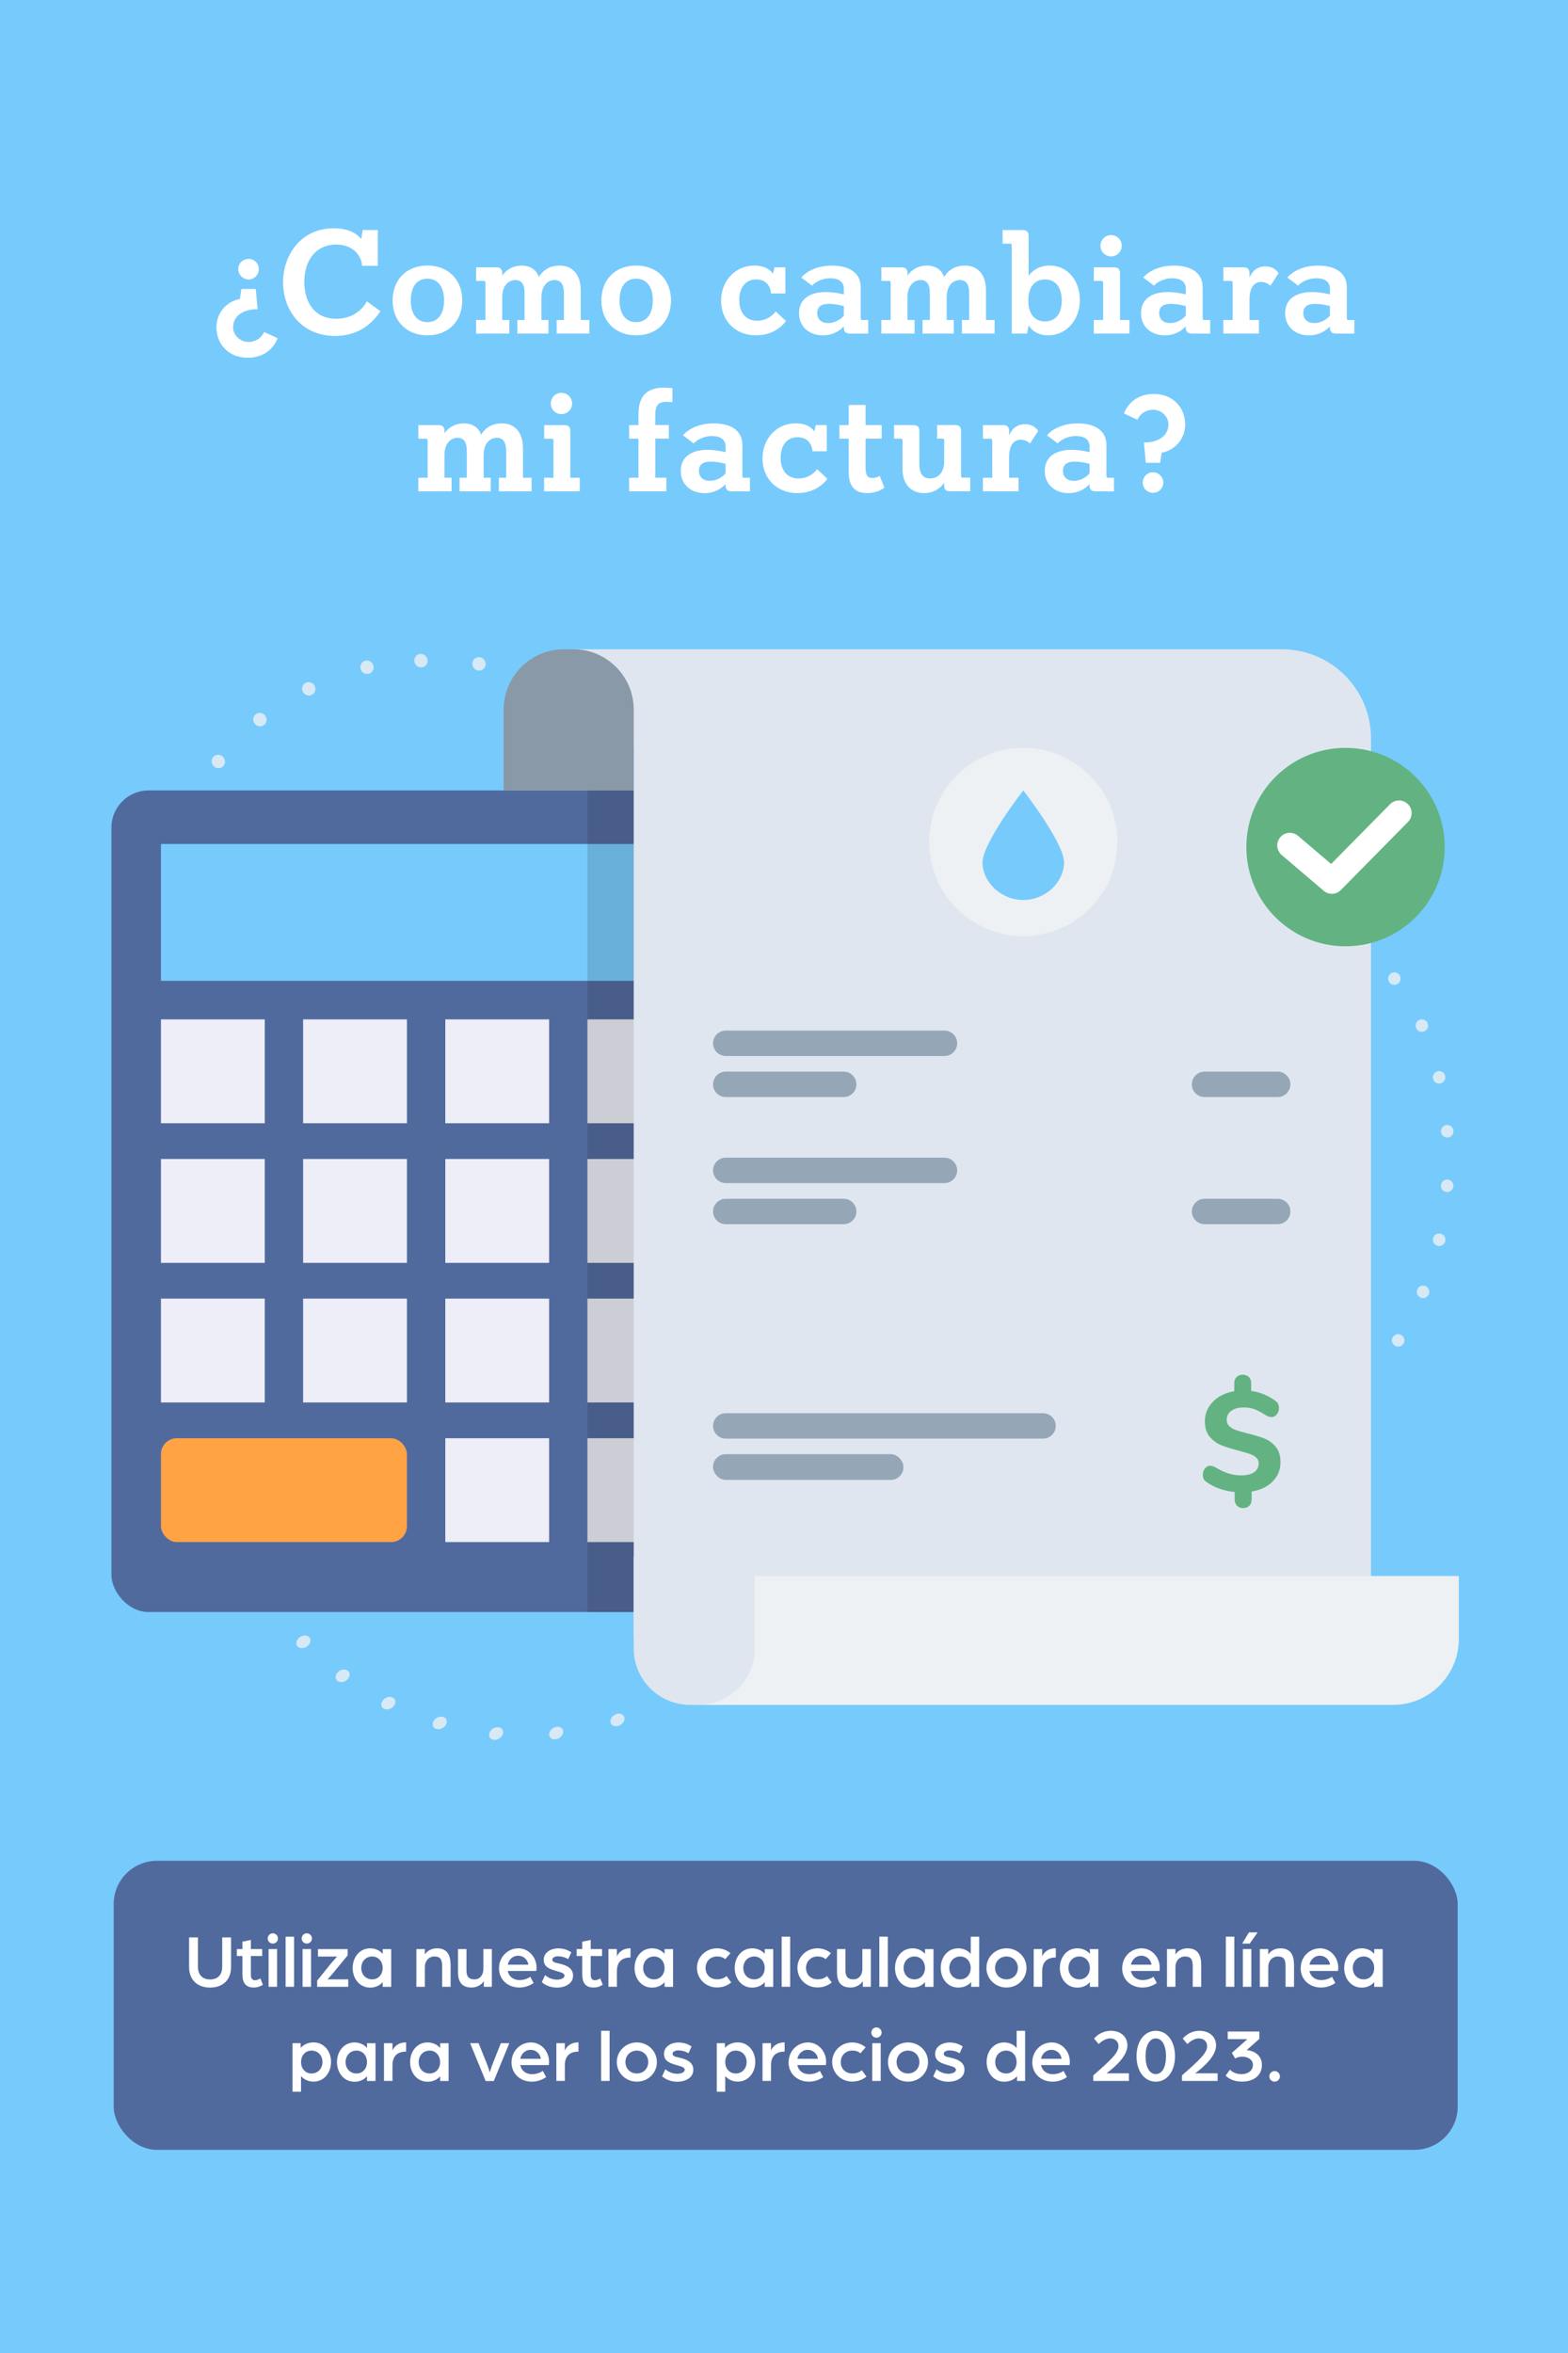 <?xml version="1.0" encoding="UTF-8"?> <svg xmlns="http://www.w3.org/2000/svg" id="Layer_2" width="400" height="600" viewBox="0 0 400 600"><defs><style>.cls-1{fill:#fff;}.cls-2{fill:#edf1f4;}.cls-3{fill:#1a1a1a;opacity:.15;}.cls-4{opacity:.8;}.cls-5{fill:#8a99a8;}.cls-6{fill:#edeef7;}.cls-7{fill:#95a6b7;}.cls-8{fill:#ffa345;}.cls-9{fill:#dfe6ef;}.cls-10{fill:#62b381;}.cls-11{fill:#77cafc;}.cls-12{fill:#516a9e;}</style></defs><g id="Layer_1-2"><g><rect class="cls-11" width="400" height="600"></rect><g><path class="cls-1" d="M55.2,83.44c0-3.62,2.53-6.56,6-7.2l.38-2.56h3.66l.49,5.17c-4.15,0-6.26,2-6.26,4.64,0,1.92,1.73,3.7,3.92,3.7,1.81,0,3.24-.94,4-2.53l3.43,1.58c-1.21,3.13-4,4.98-7.62,4.98-4.94,0-7.99-3.51-7.99-7.77Zm5.58-14.82c0-1.47,1.17-2.6,2.64-2.6s2.6,1.13,2.6,2.6-1.17,2.64-2.6,2.64-2.64-1.21-2.64-2.64Z"></path><path class="cls-1" d="M97.06,79.36c-1.43,2.07-4.68,6.3-11.58,6.3-8.75,0-13.27-6.75-13.27-13.69s4.56-13.76,12.93-13.76c3.36,0,5.77,1.09,7.01,2.79l.38-2.34h3.85v9.13h-4c-.23-2.9-2.56-5.43-6.64-5.43-5.05,0-8.11,3.92-8.11,9.5s2.9,9.43,8.15,9.43,7.43-3.7,7.81-4.45l3.47,2.53Z"></path><path class="cls-1" d="M109.02,85.51c-5.28,0-8.86-3.58-8.86-8.9s3.58-8.9,8.86-8.9,8.9,3.58,8.9,8.9-3.58,8.9-8.9,8.9Zm4.26-8.9c0-3.51-1.58-5.54-4.26-5.54s-4.22,2.04-4.22,5.54,1.58,5.54,4.22,5.54,4.26-2.04,4.26-5.54Z"></path><path class="cls-1" d="M142.01,85.06v-3.47h1.85v-6.86c0-2.19-.79-3.32-2.38-3.32s-3.36,1.24-3.36,4.41v5.77h1.81v3.47h-7.96v-3.47h1.85v-6.86c0-2.19-.75-3.32-2.34-3.32s-3.36,1.24-3.36,4.41v5.77h1.81v3.47h-8.48v-3.47h2.38v-9.31c0-.49-.04-.64-.45-.64h-1.92v-3.47h5.05c1.21,0,1.62,.49,1.62,1.58v.53c1.17-1.73,3.02-2.56,4.94-2.56,2.49,0,4,1.43,4.37,2.94,1.28-2.15,3.32-2.94,5.28-2.94,3.36,0,5.43,2.3,5.43,6.37v7.5h2.19v3.47h-8.33Z"></path><path class="cls-1" d="M162.27,85.51c-5.28,0-8.86-3.58-8.86-8.9s3.58-8.9,8.86-8.9,8.9,3.58,8.9,8.9-3.58,8.9-8.9,8.9Zm4.26-8.9c0-3.51-1.58-5.54-4.26-5.54s-4.22,2.04-4.22,5.54,1.58,5.54,4.22,5.54,4.26-2.04,4.26-5.54Z"></path><path class="cls-1" d="M200.51,81.85c-.08,.11-2.38,3.66-7.66,3.66s-8.9-3.77-8.9-8.82,3.58-8.97,8.48-8.97c3.13,0,4.45,1.55,4.75,2.11l.38-1.66h2.79v6.67h-3.66c-.11-1.73-1.17-3.58-3.77-3.58-2.94,0-4.34,2.34-4.34,5.28s1.47,5.24,4.6,5.24,4.71-2.38,4.71-2.38l2.6,2.45Z"></path><path class="cls-1" d="M216.88,85.06c-1.13,0-1.62-.42-1.62-1.58v-.26s-1.85,2.3-5.35,2.3c-3.28,0-6.07-2.04-6.07-5.66,0-3.81,3.05-5.39,6.83-5.39,2.34,0,4.6,.6,4.6,.6v-1.47c0-1.77-1.36-2.64-3.43-2.64-2.68,0-4.34,1.43-4.68,1.89l-2.75-2.07c.57-.75,3.02-3.05,7.84-3.05,3.81,0,7.32,1.43,7.32,5.54v7.69c0,.53,.08,.64,.45,.64h1.47v3.47h-4.6Zm-1.62-7.01s-1.96-.57-3.73-.57-3.05,.57-3.05,2.34c0,1.62,1.06,2.56,2.79,2.56s3.28-.98,4-1.92v-2.41Z"></path><path class="cls-1" d="M245.39,85.06v-3.47h1.85v-6.86c0-2.19-.79-3.32-2.38-3.32s-3.36,1.24-3.36,4.41v5.77h1.81v3.47h-7.96v-3.47h1.85v-6.86c0-2.19-.75-3.32-2.34-3.32s-3.36,1.24-3.36,4.41v5.77h1.81v3.47h-8.48v-3.47h2.38v-9.31c0-.49-.04-.64-.45-.64h-1.92v-3.47h5.05c1.21,0,1.62,.49,1.62,1.58v.53c1.17-1.73,3.02-2.56,4.94-2.56,2.49,0,4,1.43,4.37,2.94,1.28-2.15,3.32-2.94,5.28-2.94,3.36,0,5.43,2.3,5.43,6.37v7.5h2.19v3.47h-8.33Z"></path><path class="cls-1" d="M258.1,85.06v-22.29c0-.49-.04-.64-.45-.64h-1.89v-3.47h5.02c1.21,0,1.62,.49,1.62,1.58v10.11c.6-.94,2.34-2.64,5.39-2.64,4.6,0,7.69,3.88,7.69,8.82s-3.39,8.98-8.03,8.98c-2.64,0-4.26-1.21-5.05-2.56l-.38,2.11h-3.92Zm12.75-8.45c0-3.39-1.62-5.35-4.22-5.35s-4.3,1.81-4.3,5.35,1.66,5.35,4.26,5.35,4.26-1.81,4.26-5.35Z"></path><path class="cls-1" d="M279.03,85.06v-3.47h2.38v-9.31c0-.49-.04-.64-.45-.64h-1.92v-3.47h5.05c1.21,0,1.62,.49,1.62,1.58v11.84h2.41v3.47h-9.09Zm1.7-22.4c0-1.55,1.24-2.71,2.71-2.71s2.72,1.17,2.72,2.71-1.24,2.72-2.72,2.72-2.71-1.17-2.71-2.72Z"></path><path class="cls-1" d="M304.11,85.06c-1.13,0-1.62-.42-1.62-1.58v-.26s-1.85,2.3-5.35,2.3c-3.28,0-6.07-2.04-6.07-5.66,0-3.81,3.05-5.39,6.83-5.39,2.34,0,4.6,.6,4.6,.6v-1.47c0-1.77-1.36-2.64-3.43-2.64-2.68,0-4.34,1.43-4.68,1.89l-2.75-2.07c.57-.75,3.02-3.05,7.84-3.05,3.81,0,7.32,1.43,7.32,5.54v7.69c0,.53,.08,.64,.45,.64h1.47v3.47h-4.6Zm-1.62-7.01s-1.96-.57-3.73-.57-3.05,.57-3.05,2.34c0,1.62,1.06,2.56,2.79,2.56s3.28-.98,4-1.92v-2.41Z"></path><path class="cls-1" d="M312.07,85.06v-3.47h2.38v-9.31c0-.49-.04-.64-.45-.64h-1.92v-3.47h5.05c.94,0,1.62,.23,1.62,1.58v1.02c.75-1.77,2.11-2.83,4.07-2.83,1.58,0,2.64,.68,3.36,1.73l-2.11,3.21s-.83-.98-2.34-.98c-1.66,0-2.98,1.21-2.98,4.56v5.13h2.41v3.47h-9.09Z"></path><path class="cls-1" d="M340.88,85.06c-1.13,0-1.62-.42-1.62-1.58v-.26s-1.85,2.3-5.35,2.3c-3.28,0-6.07-2.04-6.07-5.66,0-3.81,3.05-5.39,6.83-5.39,2.34,0,4.6,.6,4.6,.6v-1.47c0-1.77-1.36-2.64-3.43-2.64-2.68,0-4.34,1.43-4.68,1.89l-2.75-2.07c.57-.75,3.02-3.05,7.84-3.05,3.81,0,7.32,1.43,7.32,5.54v7.69c0,.53,.08,.64,.45,.64h1.47v3.47h-4.6Zm-1.62-7.01s-1.96-.57-3.73-.57-3.05,.57-3.05,2.34c0,1.62,1.06,2.56,2.79,2.56s3.28-.98,4-1.92v-2.41Z"></path><path class="cls-1" d="M127.27,125.29v-3.47h1.85v-6.86c0-2.19-.79-3.32-2.38-3.32s-3.36,1.24-3.36,4.41v5.77h1.81v3.47h-7.96v-3.47h1.85v-6.86c0-2.19-.75-3.32-2.34-3.32s-3.36,1.24-3.36,4.41v5.77h1.81v3.47h-8.48v-3.47h2.38v-9.31c0-.49-.04-.64-.45-.64h-1.92v-3.47h5.05c1.21,0,1.62,.49,1.62,1.58v.53c1.17-1.73,3.02-2.56,4.94-2.56,2.49,0,4,1.43,4.37,2.94,1.28-2.15,3.32-2.94,5.28-2.94,3.36,0,5.43,2.3,5.43,6.37v7.5h2.19v3.47h-8.33Z"></path><path class="cls-1" d="M138.81,125.29v-3.47h2.38v-9.31c0-.49-.04-.64-.45-.64h-1.92v-3.47h5.05c1.21,0,1.62,.49,1.62,1.58v11.84h2.41v3.47h-9.09Zm1.7-22.4c0-1.55,1.24-2.72,2.71-2.72s2.72,1.17,2.72,2.72-1.24,2.71-2.72,2.71-2.71-1.17-2.71-2.71Z"></path><path class="cls-1" d="M160.49,125.29v-3.47h2.38v-9.96h-2.38v-3.47h2.38v-2.68c0-4.68,2.07-6.86,6.56-6.86,1.02,0,1.81,.11,2.11,.11v3.58c-.23,0-.87-.08-1.51-.08-1.73,0-2.87,.53-2.87,3.24v2.68h3.47v3.47h-3.47v9.96h2.83v3.47h-9.5Z"></path><path class="cls-1" d="M186.7,125.29c-1.13,0-1.62-.41-1.62-1.58v-.26s-1.85,2.3-5.35,2.3c-3.28,0-6.07-2.04-6.07-5.66,0-3.81,3.05-5.39,6.83-5.39,2.34,0,4.6,.6,4.6,.6v-1.47c0-1.77-1.36-2.64-3.43-2.64-2.68,0-4.34,1.43-4.68,1.89l-2.75-2.07c.57-.75,3.02-3.05,7.84-3.05,3.81,0,7.32,1.43,7.32,5.54v7.69c0,.53,.08,.64,.45,.64h1.47v3.47h-4.6Zm-1.62-7.01s-1.96-.57-3.73-.57-3.05,.57-3.05,2.34c0,1.62,1.06,2.56,2.79,2.56s3.28-.98,4-1.92v-2.41Z"></path><path class="cls-1" d="M211.07,122.08c-.08,.11-2.38,3.66-7.66,3.66s-8.9-3.77-8.9-8.82,3.58-8.98,8.48-8.98c3.13,0,4.45,1.55,4.75,2.11l.38-1.66h2.79v6.68h-3.66c-.11-1.73-1.17-3.58-3.77-3.58-2.94,0-4.34,2.34-4.34,5.28s1.47,5.24,4.6,5.24,4.71-2.38,4.71-2.38l2.6,2.45Z"></path><path class="cls-1" d="M225.59,124.34c-.34,.3-1.85,1.4-4.37,1.4-3.24,0-4.71-1.85-4.71-5.28v-8.6h-2.38v-3.47h2.38v-5.13h4.3v5.13h4.11v3.47h-4.11v7.39c0,2.11,.64,2.64,1.66,2.64,.87,0,1.66-.34,1.96-.53l1.17,2.98Z"></path><path class="cls-1" d="M242.48,125.29c-1.02,0-1.62-.3-1.62-1.58v-.57c-.79,1.09-2.38,2.6-5.09,2.6-3.24,0-5.54-2.15-5.54-6.11v-7.13c0-.49-.04-.64-.45-.64h-1.7v-3.47h4.83c1.21,0,1.62,.49,1.62,1.58v8.3c0,2.56,.91,3.73,2.72,3.73,2,0,3.62-1.4,3.62-4.53v-4.98c0-.49-.04-.64-.45-.64h-1.36v-3.47h4.49c1.21,0,1.62,.49,1.62,1.58v11.2c0,.49,.04,.64,.45,.64h1.89v3.47h-5.02Z"></path><path class="cls-1" d="M250.74,125.29v-3.47h2.38v-9.31c0-.49-.04-.64-.45-.64h-1.92v-3.47h5.05c.94,0,1.62,.23,1.62,1.58v1.02c.75-1.77,2.11-2.83,4.07-2.83,1.58,0,2.64,.68,3.36,1.73l-2.11,3.21s-.83-.98-2.34-.98c-1.66,0-2.98,1.21-2.98,4.56v5.13h2.41v3.47h-9.09Z"></path><path class="cls-1" d="M279.56,125.29c-1.13,0-1.62-.41-1.62-1.58v-.26s-1.85,2.3-5.35,2.3c-3.28,0-6.07-2.04-6.07-5.66,0-3.81,3.05-5.39,6.83-5.39,2.34,0,4.6,.6,4.6,.6v-1.47c0-1.77-1.36-2.64-3.43-2.64-2.68,0-4.34,1.43-4.68,1.89l-2.75-2.07c.57-.75,3.02-3.05,7.84-3.05,3.81,0,7.32,1.43,7.32,5.54v7.69c0,.53,.08,.64,.45,.64h1.47v3.47h-4.6Zm-1.62-7.01s-1.96-.57-3.73-.57-3.05,.57-3.05,2.34c0,1.62,1.06,2.56,2.79,2.56s3.28-.98,4-1.92v-2.41Z"></path><path class="cls-1" d="M302.34,108.24c0,3.62-2.53,6.56-6,7.2l-.38,2.56h-3.66l-.49-5.17c4.15,0,6.26-2,6.26-4.64,0-1.92-1.73-3.7-3.92-3.7-1.81,0-3.24,.94-4,2.53l-3.43-1.58c1.21-3.13,4-4.98,7.62-4.98,4.94,0,7.99,3.51,7.99,7.77Zm-5.58,14.82c0,1.47-1.17,2.6-2.64,2.6s-2.6-1.13-2.6-2.6,1.17-2.64,2.6-2.64,2.64,1.21,2.64,2.64Z"></path></g><rect class="cls-12" x="29" y="474.49" width="342.86" height="73.71" rx="11.04" ry="11.04"></rect><g><path class="cls-1" d="M48.24,501.61v-7.58h2.25v7.46c0,2.08,1.17,3.26,3.11,3.26s3.09-1.18,3.09-3.26v-7.46h2.25v7.58c0,3.24-2.1,5.21-5.34,5.21s-5.36-1.96-5.36-5.21Z"></path><path class="cls-1" d="M61.84,503.53v-4.76h-1.42v-1.77h1.42v-1.88l2.16-.45v2.33h2.89v1.77h-2.89v4.82c0,1.03,.49,1.36,1.03,1.36,.76,0,1.4-.47,1.4-.47l.64,1.61c-.45,.29-1.22,.72-2.31,.72-1.96,0-2.91-1.07-2.91-3.28Z"></path><path class="cls-1" d="M68.29,494.3c0-.72,.58-1.32,1.3-1.32s1.32,.6,1.32,1.32-.6,1.3-1.32,1.3-1.3-.58-1.3-1.3Zm.23,2.7h2.16v9.62h-2.16v-9.62Z"></path><path class="cls-1" d="M72.86,493.84h2.16v12.78h-2.16v-12.78Z"></path><path class="cls-1" d="M76.96,494.3c0-.72,.58-1.32,1.3-1.32s1.32,.6,1.32,1.32-.6,1.3-1.32,1.3-1.3-.58-1.3-1.3Zm.23,2.7h2.16v9.62h-2.16v-9.62Z"></path><path class="cls-1" d="M80.92,505.03l3.71-4.6c.49-.58,1.38-1.52,1.38-1.52h-4.9v-1.9h7.58v1.59l-3.69,4.49c-.54,.68-1.46,1.63-1.46,1.63h5.3v1.9h-7.93v-1.59Z"></path><path class="cls-1" d="M89.97,501.82c0-2.78,1.81-5.01,4.45-5.01,1.3,0,2.45,.52,3.21,1.42v-1.22h2.16v9.62h-2.16v-1.2c-.76,.89-1.9,1.4-3.21,1.4-2.64,0-4.45-2.23-4.45-4.99Zm7.65,0c0-1.69-1.13-2.93-2.66-2.93-1.63,0-2.8,1.24-2.8,2.93s1.17,2.91,2.8,2.91c1.52,0,2.66-1.2,2.66-2.91Z"></path><path class="cls-1" d="M106.22,497h2.16v1.38c.72-1.07,1.83-1.57,3.11-1.57,2.6,0,3.46,1.73,3.46,4.29v5.52h-2.16v-5.24c0-1.57-.35-2.49-1.96-2.49-1.42,0-2.45,1.11-2.45,2.7v5.03h-2.16v-9.62Z"></path><path class="cls-1" d="M116.84,502.85v-5.85h2.16v5.54c0,1.53,.68,2.19,2.02,2.19,1.5,0,2.29-1.24,2.29-2.62v-5.11h2.16v9.62h-2.04v-1.48c-.58,1.05-1.92,1.67-3.09,1.67-2.54,0-3.5-1.44-3.5-3.96Z"></path><path class="cls-1" d="M127.31,501.82c0-2.76,2.16-5.01,4.95-5.01,2.56,0,4.62,2.23,4.62,4.93,0,.41-.06,.84-.06,.84h-7.29c.31,1.53,1.55,2.33,2.99,2.33,.97,0,1.98-.29,2.76-.84l.85,1.59c-1.09,.74-2.37,1.15-3.65,1.15-2.74,0-5.19-1.83-5.19-4.99Zm7.48-.84c-.21-1.38-1.32-2.29-2.64-2.29-1.24,0-2.33,.91-2.62,2.29h5.26Z"></path><path class="cls-1" d="M138.23,505.42l.82-1.77c.62,.51,1.61,1.15,3.05,1.15,.87,0,1.9-.33,1.9-1.01s-.97-.87-1.92-1.15c-1.83-.51-3.38-1.05-3.38-2.93s1.92-2.89,3.61-2.89c1.44,0,2.39,.37,3.44,.99l-.8,1.75c-.85-.49-1.67-.72-2.62-.72-.72,0-1.44,.33-1.44,.84,0,.66,.8,.82,1.65,.99,1.79,.39,3.65,1.11,3.65,3.09,0,2.25-2.31,3.07-4.1,3.07-1.98,0-3.34-.89-3.87-1.4Z"></path><path class="cls-1" d="M148.53,503.53v-4.76h-1.42v-1.77h1.42v-1.88l2.16-.45v2.33h2.89v1.77h-2.89v4.82c0,1.03,.49,1.36,1.03,1.36,.76,0,1.4-.47,1.4-.47l.64,1.61c-.45,.29-1.22,.72-2.31,.72-1.96,0-2.91-1.07-2.91-3.28Z"></path><path class="cls-1" d="M155.21,497h2.16v1.9c.37-.97,1.42-2.1,3.48-2.1v2.35c-2.12,0-3.48,1.01-3.48,3.54v3.92h-2.16v-9.62Z"></path><path class="cls-1" d="M161.88,501.82c0-2.78,1.81-5.01,4.45-5.01,1.3,0,2.45,.52,3.21,1.42v-1.22h2.16v9.62h-2.16v-1.2c-.76,.89-1.9,1.4-3.21,1.4-2.64,0-4.45-2.23-4.45-4.99Zm7.65,0c0-1.69-1.13-2.93-2.66-2.93-1.63,0-2.8,1.24-2.8,2.93s1.17,2.91,2.8,2.91c1.52,0,2.66-1.2,2.66-2.91Z"></path><path class="cls-1" d="M177.79,501.82c0-2.8,2.27-5.01,5.11-5.01,1.32,0,2.53,.47,3.44,1.24l-1.34,1.53c-.49-.45-1.2-.7-2.06-.7-1.69,0-2.95,1.22-2.95,2.93s1.17,2.91,3.01,2.91c.89,0,1.79-.31,2.35-.84l1.19,1.63c-.93,.8-2.23,1.28-3.63,1.28-2.84,0-5.11-2.19-5.11-4.99Z"></path><path class="cls-1" d="M187.43,501.82c0-2.78,1.81-5.01,4.45-5.01,1.3,0,2.45,.52,3.21,1.42v-1.22h2.16v9.62h-2.16v-1.2c-.76,.89-1.9,1.4-3.21,1.4-2.64,0-4.45-2.23-4.45-4.99Zm7.65,0c0-1.69-1.13-2.93-2.66-2.93-1.63,0-2.8,1.24-2.8,2.93s1.17,2.91,2.8,2.91c1.52,0,2.66-1.2,2.66-2.91Z"></path><path class="cls-1" d="M199.41,493.84h2.16v12.78h-2.16v-12.78Z"></path><path class="cls-1" d="M203.42,501.82c0-2.8,2.27-5.01,5.11-5.01,1.32,0,2.53,.47,3.44,1.24l-1.34,1.53c-.49-.45-1.2-.7-2.06-.7-1.69,0-2.95,1.22-2.95,2.93s1.17,2.91,3.01,2.91c.89,0,1.79-.31,2.35-.84l1.19,1.63c-.93,.8-2.23,1.28-3.63,1.28-2.84,0-5.11-2.19-5.11-4.99Z"></path><path class="cls-1" d="M213.52,502.85v-5.85h2.16v5.54c0,1.53,.68,2.19,2.02,2.19,1.5,0,2.29-1.24,2.29-2.62v-5.11h2.16v9.62h-2.04v-1.48c-.58,1.05-1.92,1.67-3.09,1.67-2.54,0-3.5-1.44-3.5-3.96Z"></path><path class="cls-1" d="M224.32,493.84h2.16v12.78h-2.16v-12.78Z"></path><path class="cls-1" d="M228.32,501.82c0-2.78,1.81-5.01,4.45-5.01,1.3,0,2.45,.52,3.21,1.42v-1.22h2.16v9.62h-2.16v-1.2c-.76,.89-1.9,1.4-3.21,1.4-2.64,0-4.45-2.23-4.45-4.99Zm7.65,0c0-1.69-1.13-2.93-2.66-2.93-1.63,0-2.8,1.24-2.8,2.93s1.17,2.91,2.8,2.91c1.52,0,2.66-1.2,2.66-2.91Z"></path><path class="cls-1" d="M239.98,501.82c0-2.78,1.81-5.01,4.45-5.01,1.3,0,2.45,.52,3.21,1.42v-4.39h2.16v12.78h-2.06v-1.2c-.78,.89-1.96,1.4-3.3,1.4-2.64,0-4.45-2.23-4.45-4.99Zm7.65,0c0-1.69-1.13-2.93-2.66-2.93-1.63,0-2.8,1.24-2.8,2.93s1.17,2.91,2.8,2.91c1.52,0,2.66-1.2,2.66-2.91Z"></path><path class="cls-1" d="M251.64,501.82c0-2.8,2.27-5.01,5.11-5.01s5.11,2.21,5.11,5.01-2.27,4.99-5.11,4.99-5.11-2.21-5.11-4.99Zm8.02,0c0-1.69-1.26-2.93-2.91-2.93s-2.91,1.24-2.91,2.93,1.26,2.91,2.91,2.91,2.91-1.24,2.91-2.91Z"></path><path class="cls-1" d="M263.7,497h2.16v1.9c.37-.97,1.42-2.1,3.48-2.1v2.35c-2.12,0-3.48,1.01-3.48,3.54v3.92h-2.16v-9.62Z"></path><path class="cls-1" d="M270.37,501.82c0-2.78,1.81-5.01,4.45-5.01,1.3,0,2.45,.52,3.21,1.42v-1.22h2.16v9.62h-2.16v-1.2c-.76,.89-1.9,1.4-3.21,1.4-2.64,0-4.45-2.23-4.45-4.99Zm7.65,0c0-1.69-1.13-2.93-2.66-2.93-1.63,0-2.8,1.24-2.8,2.93s1.17,2.91,2.8,2.91c1.52,0,2.66-1.2,2.66-2.91Z"></path><path class="cls-1" d="M286.28,501.82c0-2.76,2.16-5.01,4.95-5.01,2.56,0,4.62,2.23,4.62,4.93,0,.41-.06,.84-.06,.84h-7.29c.31,1.53,1.55,2.33,2.99,2.33,.97,0,1.98-.29,2.76-.84l.85,1.59c-1.09,.74-2.37,1.15-3.65,1.15-2.74,0-5.19-1.83-5.19-4.99Zm7.48-.84c-.21-1.38-1.32-2.29-2.64-2.29-1.24,0-2.33,.91-2.62,2.29h5.26Z"></path><path class="cls-1" d="M297.7,497h2.16v1.38c.72-1.07,1.83-1.57,3.11-1.57,2.6,0,3.46,1.73,3.46,4.29v5.52h-2.16v-5.24c0-1.57-.35-2.49-1.96-2.49-1.42,0-2.45,1.11-2.45,2.7v5.03h-2.16v-9.62Z"></path><path class="cls-1" d="M312.72,493.84h2.16v12.78h-2.16v-12.78Z"></path><path class="cls-1" d="M318.61,492.75h2.21l-2.02,2.86h-1.92l1.73-2.86Zm-1.55,4.25h2.16v9.62h-2.16v-9.62Z"></path><path class="cls-1" d="M321.38,497h2.16v1.38c.72-1.07,1.83-1.57,3.11-1.57,2.6,0,3.46,1.73,3.46,4.29v5.52h-2.16v-5.24c0-1.57-.35-2.49-1.96-2.49-1.42,0-2.45,1.11-2.45,2.7v5.03h-2.16v-9.62Z"></path><path class="cls-1" d="M331.82,501.82c0-2.76,2.16-5.01,4.95-5.01,2.56,0,4.62,2.23,4.62,4.93,0,.41-.06,.84-.06,.84h-7.29c.31,1.53,1.55,2.33,2.99,2.33,.97,0,1.98-.29,2.76-.84l.85,1.59c-1.09,.74-2.37,1.15-3.65,1.15-2.74,0-5.19-1.83-5.19-4.99Zm7.48-.84c-.21-1.38-1.32-2.29-2.64-2.29-1.24,0-2.33,.91-2.62,2.29h5.26Z"></path><path class="cls-1" d="M342.91,501.82c0-2.78,1.81-5.01,4.45-5.01,1.3,0,2.45,.52,3.21,1.42v-1.22h2.16v9.62h-2.16v-1.2c-.76,.89-1.9,1.4-3.21,1.4-2.64,0-4.45-2.23-4.45-4.99Zm7.65,0c0-1.69-1.13-2.93-2.66-2.93-1.63,0-2.8,1.24-2.8,2.93s1.17,2.91,2.8,2.91c1.52,0,2.66-1.2,2.66-2.91Z"></path><path class="cls-1" d="M74.64,521h2.06v1.2c.78-.89,1.96-1.4,3.3-1.4,2.64,0,4.45,2.23,4.45,4.99s-1.81,5.01-4.45,5.01c-1.3,0-2.45-.52-3.21-1.42v4h-2.16v-12.39Zm7.62,4.8c0-1.69-1.17-2.91-2.8-2.91-1.52,0-2.66,1.2-2.66,2.91s1.13,2.93,2.66,2.93c1.63,0,2.8-1.24,2.8-2.93Z"></path><path class="cls-1" d="M85.97,525.82c0-2.78,1.81-5.01,4.45-5.01,1.3,0,2.45,.52,3.21,1.42v-1.22h2.16v9.62h-2.16v-1.2c-.76,.89-1.9,1.4-3.21,1.4-2.64,0-4.45-2.23-4.45-4.99Zm7.65,0c0-1.69-1.13-2.93-2.66-2.93-1.63,0-2.8,1.24-2.8,2.93s1.17,2.91,2.8,2.91c1.52,0,2.66-1.2,2.66-2.91Z"></path><path class="cls-1" d="M97.96,521h2.16v1.9c.37-.97,1.42-2.1,3.48-2.1v2.35c-2.12,0-3.48,1.01-3.48,3.54v3.92h-2.16v-9.62Z"></path><path class="cls-1" d="M104.62,525.82c0-2.78,1.81-5.01,4.45-5.01,1.3,0,2.45,.52,3.21,1.42v-1.22h2.16v9.62h-2.16v-1.2c-.76,.89-1.9,1.4-3.21,1.4-2.64,0-4.45-2.23-4.45-4.99Zm7.65,0c0-1.69-1.13-2.93-2.66-2.93-1.63,0-2.8,1.24-2.8,2.93s1.17,2.91,2.8,2.91c1.52,0,2.66-1.2,2.66-2.91Z"></path><path class="cls-1" d="M119.93,521h2.16l1.96,4.86c.51,1.24,.89,2.58,.89,2.58,0,0,.41-1.36,.89-2.56l1.94-4.88h2.16l-3.96,9.64h-2.08l-3.96-9.64Z"></path><path class="cls-1" d="M130.5,525.82c0-2.76,2.16-5.01,4.95-5.01,2.56,0,4.62,2.23,4.62,4.93,0,.41-.06,.84-.06,.84h-7.29c.31,1.53,1.55,2.33,2.99,2.33,.97,0,1.98-.29,2.76-.84l.85,1.59c-1.09,.74-2.37,1.15-3.65,1.15-2.74,0-5.19-1.83-5.19-4.99Zm7.48-.84c-.21-1.38-1.32-2.29-2.64-2.29-1.24,0-2.33,.91-2.62,2.29h5.26Z"></path><path class="cls-1" d="M141.93,521h2.16v1.9c.37-.97,1.42-2.1,3.48-2.1v2.35c-2.12,0-3.48,1.01-3.48,3.54v3.92h-2.16v-9.62Z"></path><path class="cls-1" d="M153.35,517.84h2.16v12.78h-2.16v-12.78Z"></path><path class="cls-1" d="M157.35,525.82c0-2.8,2.27-5.01,5.11-5.01s5.11,2.21,5.11,5.01-2.27,4.99-5.11,4.99-5.11-2.21-5.11-4.99Zm8.02,0c0-1.69-1.26-2.93-2.91-2.93s-2.91,1.24-2.91,2.93,1.26,2.91,2.91,2.91,2.91-1.24,2.91-2.91Z"></path><path class="cls-1" d="M168.91,529.42l.82-1.77c.62,.51,1.61,1.15,3.05,1.15,.87,0,1.9-.33,1.9-1.01s-.97-.87-1.92-1.15c-1.83-.51-3.38-1.05-3.38-2.93s1.92-2.89,3.61-2.89c1.44,0,2.39,.37,3.44,.99l-.8,1.75c-.85-.49-1.67-.72-2.62-.72-.72,0-1.44,.33-1.44,.84,0,.66,.8,.82,1.65,.99,1.79,.39,3.65,1.11,3.65,3.09,0,2.25-2.31,3.07-4.1,3.07-1.98,0-3.34-.89-3.87-1.4Z"></path><path class="cls-1" d="M182.86,521h2.06v1.2c.78-.89,1.96-1.4,3.3-1.4,2.64,0,4.45,2.23,4.45,4.99s-1.81,5.01-4.45,5.01c-1.3,0-2.45-.52-3.21-1.42v4h-2.16v-12.39Zm7.61,4.8c0-1.69-1.17-2.91-2.8-2.91-1.52,0-2.66,1.2-2.66,2.91s1.13,2.93,2.66,2.93c1.63,0,2.8-1.24,2.8-2.93Z"></path><path class="cls-1" d="M194.52,521h2.16v1.9c.37-.97,1.42-2.1,3.48-2.1v2.35c-2.12,0-3.48,1.01-3.48,3.54v3.92h-2.16v-9.62Z"></path><path class="cls-1" d="M201.18,525.82c0-2.76,2.16-5.01,4.95-5.01,2.56,0,4.62,2.23,4.62,4.93,0,.41-.06,.84-.06,.84h-7.29c.31,1.53,1.55,2.33,2.99,2.33,.97,0,1.98-.29,2.76-.84l.85,1.59c-1.09,.74-2.37,1.15-3.65,1.15-2.74,0-5.19-1.83-5.19-4.99Zm7.48-.84c-.21-1.38-1.32-2.29-2.64-2.29-1.24,0-2.33,.91-2.62,2.29h5.26Z"></path><path class="cls-1" d="M212.28,525.82c0-2.8,2.27-5.01,5.11-5.01,1.32,0,2.53,.47,3.44,1.24l-1.34,1.53c-.49-.45-1.2-.7-2.06-.7-1.69,0-2.95,1.22-2.95,2.93s1.17,2.91,3.01,2.91c.89,0,1.79-.31,2.35-.84l1.19,1.63c-.93,.8-2.23,1.28-3.63,1.28-2.84,0-5.11-2.19-5.11-4.99Z"></path><path class="cls-1" d="M222.28,518.3c0-.72,.58-1.32,1.3-1.32s1.32,.6,1.32,1.32-.6,1.3-1.32,1.3-1.3-.58-1.3-1.3Zm.23,2.7h2.16v9.62h-2.16v-9.62Z"></path><path class="cls-1" d="M226.52,525.82c0-2.8,2.27-5.01,5.11-5.01s5.11,2.21,5.11,5.01-2.27,4.99-5.11,4.99-5.11-2.21-5.11-4.99Zm8.02,0c0-1.69-1.26-2.93-2.91-2.93s-2.91,1.24-2.91,2.93,1.26,2.91,2.91,2.91,2.91-1.24,2.91-2.91Z"></path><path class="cls-1" d="M238.08,529.42l.82-1.77c.62,.51,1.61,1.15,3.05,1.15,.87,0,1.9-.33,1.9-1.01s-.97-.87-1.92-1.15c-1.83-.51-3.38-1.05-3.38-2.93s1.92-2.89,3.61-2.89c1.44,0,2.39,.37,3.44,.99l-.8,1.75c-.85-.49-1.67-.72-2.62-.72-.72,0-1.44,.33-1.44,.84,0,.66,.8,.82,1.65,.99,1.79,.39,3.65,1.11,3.65,3.09,0,2.25-2.31,3.07-4.1,3.07-1.98,0-3.34-.89-3.87-1.4Z"></path><path class="cls-1" d="M251.69,525.82c0-2.78,1.81-5.01,4.45-5.01,1.3,0,2.45,.52,3.21,1.42v-4.39h2.16v12.78h-2.06v-1.2c-.78,.89-1.96,1.4-3.3,1.4-2.64,0-4.45-2.23-4.45-4.99Zm7.65,0c0-1.69-1.13-2.93-2.66-2.93-1.63,0-2.8,1.24-2.8,2.93s1.17,2.91,2.8,2.91c1.52,0,2.66-1.2,2.66-2.91Z"></path><path class="cls-1" d="M263.35,525.82c0-2.76,2.16-5.01,4.95-5.01,2.56,0,4.62,2.23,4.62,4.93,0,.41-.06,.84-.06,.84h-7.29c.31,1.53,1.55,2.33,2.99,2.33,.97,0,1.98-.29,2.76-.84l.85,1.59c-1.09,.74-2.37,1.15-3.65,1.15-2.74,0-5.19-1.83-5.19-4.99Zm7.48-.84c-.21-1.38-1.32-2.29-2.64-2.29-1.24,0-2.33,.91-2.62,2.29h5.26Z"></path><path class="cls-1" d="M278.91,529.2c4.66-4.06,6.41-5.77,6.41-7.44,0-1.11-.76-1.98-2.14-1.98-.72,0-1.73,.33-2.91,1.44l-1.17-1.4c1.52-1.71,3.28-1.98,4.25-1.98,2.49,0,4.25,1.44,4.25,3.75,0,2.58-2.93,5.32-5.34,7.09h5.73v1.94h-9.09v-1.42Z"></path><path class="cls-1" d="M289.93,524.33c0-3.81,2.02-6.49,4.92-6.49s4.9,2.68,4.9,6.49-2.02,6.49-4.9,6.49-4.92-2.68-4.92-6.49Zm7.52,0c0-2.66-.95-4.55-2.6-4.55s-2.62,1.88-2.62,4.55,.95,4.55,2.62,4.55,2.6-1.88,2.6-4.55Z"></path><path class="cls-1" d="M301.53,529.2c4.66-4.06,6.41-5.77,6.41-7.44,0-1.11-.76-1.98-2.14-1.98-.72,0-1.73,.33-2.91,1.44l-1.17-1.4c1.52-1.71,3.28-1.98,4.25-1.98,2.49,0,4.25,1.44,4.25,3.75,0,2.58-2.93,5.32-5.34,7.09h5.73v1.94h-9.09v-1.42Z"></path><path class="cls-1" d="M312.66,529.28l1.09-1.52c.85,.84,1.94,1.13,2.93,1.13,1.83,0,2.95-1.01,2.95-2.37,0-1.15-1.05-2.08-2.72-2.08-.7,0-1.28,.16-1.81,.47l-.85-1.44,3.96-3.5h-5.01v-1.94h8.06v1.88l-3.24,2.86c.35,.02,.68,.08,1.01,.17,1.67,.45,2.89,1.73,2.89,3.59,0,2.78-2.21,4.27-5.07,4.27-1.88,0-3.26-.6-4.2-1.53Z"></path><path class="cls-1" d="M323.81,529.47c0-.76,.6-1.36,1.34-1.36s1.36,.6,1.36,1.36-.62,1.34-1.36,1.34-1.34-.6-1.34-1.34Z"></path></g><g><g class="cls-4"><path class="cls-2" d="M367.48,276.26c-.86,.2-1.72-.33-1.92-1.18h0c-.2-.86,.33-1.72,1.19-1.92h0c.86-.2,1.72,.33,1.92,1.18h0v.02h0c.19,.85-.34,1.7-1.19,1.9Zm3.31,12.08c.06,.88-.6,1.64-1.48,1.71h0c-.88,.06-1.64-.6-1.71-1.48h0c-.06-.88,.6-1.64,1.48-1.71h0c.8-.06,1.5,.48,1.67,1.24h0c.02,.08,.03,.15,.03,.24Zm-7.42-25.36c-.81,.36-1.75,0-2.11-.81h0c-.36-.81,0-1.75,.81-2.1h0c.81-.36,1.75,0,2.11,.81h0c.04,.1,.07,.2,.1,.3h0c.16,.72-.2,1.49-.91,1.8Zm7.4,39.51c-.07,.88-.83,1.54-1.71,1.47h0c-.88-.07-1.54-.83-1.47-1.71h0c.06-.88,.83-1.54,1.71-1.47h0c.72,.05,1.29,.57,1.44,1.24h0c.03,.15,.05,.31,.04,.47Zm-14.1-51.68c-.71,.53-1.71,.39-2.24-.31h0c-.53-.7-.39-1.7,.31-2.24h0c.71-.53,1.71-.39,2.24,.31h0c.14,.19,.23,.4,.28,.61h0c.13,.59-.08,1.23-.59,1.62Zm12.02,65.67h0c-.19,.86-1.05,1.4-1.91,1.21h0c-.86-.19-1.4-1.05-1.21-1.91h0c.19-.86,1.05-1.4,1.91-1.21h0c.62,.14,1.08,.63,1.21,1.21h0c.05,.22,.05,.46,0,.7Zm-4.19,13.53h0c-.33,.82-1.26,1.21-2.08,.88h0c-.82-.33-1.21-1.26-.88-2.08h0c.33-.82,1.26-1.21,2.08-.88h0c.51,.2,.85,.64,.96,1.13h0c.07,.3,.05,.63-.08,.94Zm-6.48,12.63h0c-.48,.75-1.46,.96-2.21,.49h0c-.74-.48-.96-1.46-.48-2.2h0c.47-.74,1.46-.96,2.2-.48h0c.37,.23,.61,.6,.7,.99h0c.09,.4,.03,.84-.21,1.21Zm-8.91,11.12c-.62,.62-1.63,.62-2.26,0h0c-.62-.62-.62-1.64,0-2.26h0c.63-.62,1.64-.62,2.26,0h0c.22,.22,.36,.49,.43,.78h0c.12,.52-.03,1.08-.43,1.48Z"></path></g><g class="cls-4"><path class="cls-2" d="M67.72,409.43h0c-.44-.71-.08-1.72,.81-2.28h0c.89-.56,1.97-.44,2.41,.26h0c.44,.7,.08,1.71-.81,2.26-.88,.55-1.95,.44-2.4-.24Zm8.07,10.24h0c-.4-.61-.17-1.5,.56-2.1h0c.81-.66,1.93-.7,2.51-.11h0c.58,.6,.39,1.62-.42,2.28h0c-.81,.66-1.93,.7-2.51,.11-.05-.06-.1-.11-.14-.18Zm-13.73-21.96h0c-.05-.08-.1-.17-.13-.27h0c-.27-.79,.29-1.76,1.25-2.18h0c.96-.42,1.95-.12,2.21,.67h0c.27,.79-.29,1.76-1.25,2.18-.84,.36-1.7,.18-2.08-.41Zm23.75,30.63h0c-.35-.54-.23-1.31,.35-1.92h0c.72-.74,1.85-.93,2.54-.44h0c.69,.5,.66,1.5-.05,2.24h0c-.71,.74-1.85,.93-2.54,.44-.13-.09-.23-.2-.3-.32Zm-26.28-43.69h0c-.11-.17-.18-.38-.2-.61h0c-.04-.86,.73-1.74,1.72-1.97h0c.99-.22,1.83,.29,1.88,1.15h0c.04,.86-.73,1.74-1.72,1.97-.72,.16-1.37-.07-1.68-.54Zm37.94,50.67h0c-.31-.47-.26-1.13,.18-1.72h0c.6-.8,1.73-1.14,2.52-.76h0c.79,.38,.93,1.34,.32,2.15h0c-.61,.8-1.73,1.14-2.52,.76h0c-.22-.11-.39-.26-.5-.43Zm13.11,5.03h0c-.26-.4-.27-.94,.02-1.47h0c.48-.86,1.56-1.34,2.44-1.1h0c.87,.25,1.2,1.14,.72,2h0c-.47,.85-1.56,1.34-2.44,1.1h0c-.33-.09-.59-.28-.74-.53Zm14.38,2.7h0c-.21-.32-.26-.73-.11-1.17h0c.3-.89,1.31-1.53,2.26-1.44h0c.95,.09,1.47,.87,1.16,1.76h0c-.3,.88-1.31,1.53-2.26,1.45h0c-.47-.05-.84-.27-1.05-.59Zm15.32-.12h0c-.15-.23-.22-.51-.19-.82h0c.09-.88,.97-1.69,1.96-1.79h0c.99-.11,1.71,.52,1.62,1.41h0c-.09,.88-.97,1.69-1.95,1.79-.64,.07-1.17-.17-1.44-.58Zm15.63-3.34h0c-.08-.13-.14-.28-.18-.44h0c-.15-.83,.53-1.76,1.51-2.08h0c.98-.32,1.9,.1,2.05,.93h0c.15,.83-.52,1.76-1.51,2.08-.78,.25-1.53,.03-1.87-.49Zm15.07-6.54h0s-.04-.07-.06-.1h0c-.38-.73,.06-1.74,.97-2.24h0c.92-.51,1.97-.32,2.35,.41h0c.38,.73-.06,1.73-.98,2.24h0c-.87,.48-1.86,.34-2.28-.31Zm13.66-9.27h0c-.39-.6-.18-1.5,.55-2.09h0c.8-.66,1.93-.72,2.51-.12h0c.58,.59,.4,1.61-.4,2.28h0c-.8,.66-1.93,.72-2.51,.12-.06-.06-.11-.12-.15-.18Zm11.47-11.49h0c-.32-.49-.25-1.18,.23-1.77h0c.64-.79,1.77-1.09,2.53-.67h0c.76,.42,.86,1.39,.22,2.18h0c-.64,.79-1.77,1.09-2.53,.67-.19-.1-.34-.24-.45-.4Zm-31.55-57.26h0c-.35-.53-.23-1.3,.34-1.9h0c.71-.74,1.85-.95,2.54-.46h0c.7,.49,.69,1.49-.02,2.23h0c-.71,.74-1.85,.95-2.54,.46-.13-.09-.24-.2-.32-.33Zm-54.6-88.07h0c-.1-.16-.17-.34-.19-.55h0c-.08-.85,.66-1.75,1.64-2.01h0c.99-.26,1.86,.22,1.94,1.07h0c.08,.85-.65,1.75-1.64,2.01h0c-.75,.2-1.43-.03-1.75-.52Zm52.97,75.9h0c-.31-.48-.26-1.15,.2-1.74h0c.62-.79,1.76-1.12,2.53-.72h0c.77,.4,.89,1.37,.27,2.16h0c-.62,.79-1.75,1.11-2.53,.72-.2-.11-.36-.25-.47-.42Zm41.68,56.32h0c-.25-.38-.27-.89-.02-1.4h0c.44-.87,1.51-1.39,2.4-1.18h0c.89,.21,1.26,1.08,.83,1.95h0c-.43,.86-1.51,1.39-2.4,1.18-.37-.08-.65-.28-.82-.55Zm-25.46-44.72h0s-.06-.1-.08-.15h0c-.35-.75,.12-1.74,1.05-2.23h0c.93-.48,1.97-.26,2.32,.48h0c.35,.75-.12,1.75-1.05,2.23h0c-.86,.45-1.82,.29-2.23-.34Zm-53.54-90.18h0c-.16-.24-.23-.54-.18-.87h0c.12-.88,1.02-1.67,2-1.75h0c.99-.08,1.68,.57,1.56,1.46h0c-.12,.88-1.02,1.67-2,1.75h0c-.62,.05-1.12-.18-1.38-.59Zm51.74,72.21h0c-.16-.25-.23-.57-.18-.92h0c.15-.89,1.07-1.65,2.05-1.71h0c.98-.06,1.66,.62,1.51,1.51h0c-.15,.89-1.07,1.65-2.05,1.71h0c-.6,.03-1.08-.2-1.33-.59Zm32.37,48.75h0c-.18-.28-.25-.63-.15-1.02h0c.21-.89,1.17-1.61,2.14-1.61h0c.97,0,1.58,.73,1.37,1.62h0c-.21,.89-1.17,1.61-2.14,1.6-.55,0-.98-.23-1.22-.6Zm-19.33-42.04h0c-.26-.39-.27-.93,.01-1.45h0c.47-.86,1.55-1.36,2.43-1.12h0c.88,.24,1.21,1.13,.75,1.99h0c-.46,.86-1.55,1.35-2.43,1.12-.34-.09-.6-.28-.76-.53Zm-49.51-78.82h0c-.21-.32-.26-.74-.11-1.19h0c.31-.89,1.33-1.53,2.27-1.43h0c.94,.09,1.46,.88,1.15,1.77h0c-.31,.89-1.32,1.53-2.27,1.44-.47-.04-.83-.26-1.04-.58Zm70.36,106.93h0c-.12-.18-.19-.4-.2-.64h0c-.02-.86,.77-1.73,1.76-1.94h0c.99-.21,1.82,.32,1.84,1.19h0c.02,.86-.77,1.73-1.76,1.94-.71,.15-1.34-.09-1.64-.55Zm-19.59-32.22h0c-.3-.45-.27-1.09,.14-1.67h0c.58-.81,1.71-1.18,2.51-.82h0c.81,.36,.99,1.31,.4,2.12h0c-.58,.81-1.71,1.18-2.51,.82-.24-.11-.42-.26-.54-.45Zm17.25,19.12h0c-.05-.07-.09-.16-.12-.25h0c-.28-.78,.26-1.76,1.21-2.19h0c.95-.43,1.95-.14,2.23,.64h0c.28,.78-.26,1.76-1.21,2.19-.84,.38-1.73,.19-2.11-.4Zm-6.56-11.19h0c-.41-.63-.16-1.55,.61-2.14h0c.83-.64,1.94-.65,2.49-.02h0c.55,.62,.32,1.64-.51,2.28h0c-.83,.64-1.94,.65-2.49,.02-.04-.04-.07-.09-.1-.14Zm-7.63-17.77h0c-.16-.25-.23-.55-.18-.89h0c.13-.89,1.04-1.66,2.02-1.73h0c.98-.07,1.67,.59,1.54,1.48h0c-.13,.89-1.04,1.66-2.02,1.73-.61,.04-1.1-.19-1.36-.59Zm-39.49-62.07h0c-.26-.4-.27-.96,.03-1.49h0c.49-.85,1.58-1.33,2.45-1.07h0c.87,.26,1.18,1.16,.69,2.01h0c-.48,.85-1.58,1.33-2.45,1.07-.32-.1-.57-.28-.72-.52Zm39.98,48.26h0c-.11-.16-.17-.36-.19-.57h0c-.07-.85,.68-1.75,1.67-1.99h0c.99-.25,1.85,.24,1.92,1.1h0c.07,.85-.68,1.75-1.67,1.99-.74,.18-1.41-.04-1.73-.53Zm-27.13-42.86h0c-.32-.49-.25-1.19,.23-1.78h0c.65-.78,1.78-1.07,2.53-.65h0c.75,.42,.84,1.4,.2,2.18h0c-.65,.78-1.78,1.08-2.54,.65-.18-.1-.33-.24-.43-.4Zm24.54,29.82h0c-.05-.08-.1-.18-.13-.28h0c-.26-.79,.31-1.76,1.27-2.17h0c.96-.41,1.94-.1,2.2,.69h0c.26,.79-.31,1.76-1.27,2.17-.83,.35-1.69,.16-2.07-.41Zm-13.76-21.91h0c-.39-.59-.19-1.46,.51-2.06h0c.79-.68,1.91-.76,2.52-.19h0c.61,.58,.46,1.59-.33,2.27h0c-.79,.68-1.92,.76-2.52,.19h0c-.07-.07-.13-.14-.18-.21Zm8.25,10.1h0v-.02h-.01c-.44-.7-.07-1.71,.82-2.26h0c.89-.55,1.97-.43,2.41,.27h0c.44,.7,.07,1.71-.82,2.26-.88,.55-1.95,.43-2.39-.25Z"></path></g><g class="cls-4"><path class="cls-2" d="M107.54,170.18c.93-.06,1.63-.88,1.54-1.83-.08-.95-.91-1.66-1.84-1.6-.61,.04-1.1,.39-1.36,.9-.14,.27-.21,.59-.18,.93,.08,.95,.91,1.66,1.84,1.6Z"></path><path class="cls-2" d="M79.57,177.18c.83-.43,1.14-1.46,.7-2.31-.44-.84-1.48-1.18-2.3-.76-.32,.16-.56,.41-.71,.71-.25,.48-.26,1.07,.01,1.6,.45,.85,1.48,1.18,2.3,.76Z"></path><path class="cls-2" d="M123.87,169.59c.15-.93-.49-1.82-1.42-1.99-.74-.13-1.45,.24-1.78,.87-.08,.16-.14,.33-.17,.52-.14,.93,.49,1.82,1.42,1.99,.93,.17,1.8-.45,1.95-1.39Z"></path><path class="cls-2" d="M138,174.4c.36-.87-.05-1.88-.91-2.26-.82-.37-1.76-.03-2.17,.74-.02,.04-.04,.08-.06,.12-.36,.87,.04,1.88,.91,2.27,.87,.39,1.86,0,2.23-.87Z"></path><path class="cls-2" d="M94.13,171.8c.9-.26,1.39-1.22,1.11-2.13-.28-.91-1.24-1.43-2.13-1.17h0c-.45,.13-.8,.44-1,.83-.2,.38-.25,.85-.11,1.3,.28,.91,1.24,1.43,2.13,1.17Z"></path><path class="cls-2" d="M47.54,206.46c.55-.76,.38-1.83-.39-2.4-.76-.57-1.83-.42-2.37,.34-.05,.07-.09,.14-.13,.22-.38,.73-.17,1.67,.52,2.19,.76,.57,1.83,.42,2.37-.34Z"></path><path class="cls-2" d="M67.35,184.88c.75-.56,.89-1.63,.31-2.4-.57-.76-1.64-.93-2.39-.37-.21,.15-.37,.35-.48,.56-.29,.56-.25,1.28,.16,1.84,.57,.77,1.64,.93,2.38,.37Z"></path><path class="cls-2" d="M56.92,195.4c.65-.66,.64-1.75-.04-2.43-.67-.67-1.75-.68-2.41-.02-.12,.12-.21,.26-.29,.4-.33,.65-.22,1.47,.33,2.02,.68,.68,1.75,.68,2.41,.02Z"></path></g><rect class="cls-12" x="28.42" y="201.56" width="160.61" height="209.5" rx="9.48" ry="9.48"></rect><rect class="cls-12" x="31.09" y="204.67" width="155.21" height="203.27"></rect><rect class="cls-11" x="41.06" y="215.22" width="135.28" height="34.89"></rect><rect class="cls-6" x="41.06" y="259.94" width="26.48" height="26.48"></rect><rect class="cls-6" x="77.33" y="259.94" width="26.48" height="26.48"></rect><rect class="cls-6" x="113.6" y="259.94" width="26.48" height="26.48"></rect><rect class="cls-6" x="149.86" y="259.94" width="26.48" height="26.48"></rect><rect class="cls-6" x="41.06" y="295.54" width="26.48" height="26.48"></rect><rect class="cls-6" x="77.33" y="295.54" width="26.48" height="26.48"></rect><rect class="cls-6" x="113.6" y="295.54" width="26.48" height="26.48"></rect><rect class="cls-6" x="149.86" y="295.54" width="26.48" height="26.48"></rect><rect class="cls-6" x="41.06" y="331.14" width="26.48" height="26.48"></rect><rect class="cls-6" x="77.33" y="331.14" width="26.48" height="26.48"></rect><rect class="cls-6" x="113.6" y="331.14" width="26.48" height="26.48"></rect><rect class="cls-6" x="149.86" y="331.14" width="26.48" height="26.48"></rect><rect class="cls-8" x="41.06" y="366.74" width="62.74" height="26.48" rx="4.04" ry="4.04"></rect><rect class="cls-6" x="113.6" y="366.74" width="26.48" height="26.48"></rect><rect class="cls-6" x="149.86" y="366.74" width="26.48" height="26.48"></rect><g><path class="cls-9" d="M161.66,417.28l188.09,3.05V188.3c0-12.56-10.18-22.74-22.74-22.74H144.6s17.06,25.2,17.06,25.2v226.53Z"></path><path class="cls-5" d="M128.47,165.55h33.19v20.58c0,8.52-6.91,15.43-15.43,15.43h-2.34c-8.52,0-15.43-6.91-15.43-15.43v-20.58h0Z" transform="translate(290.13 367.11) rotate(180)"></path><rect class="cls-3" x="149.86" y="201.56" width="11.8" height="209.5"></rect><path class="cls-2" d="M176.76,434.74h178.56c9.29,0,16.83-7.53,16.83-16.83v-16.04s-179.6,0-179.6,0l-6.86,25.55-8.93,7.32Z"></path><path class="cls-9" d="M176.02,396.94h2.17c7.92,0,14.36,6.43,14.36,14.36v23.45h-30.89v-23.45c0-7.92,6.43-14.36,14.36-14.36Z" transform="translate(354.21 831.67) rotate(-180)"></path></g><path class="cls-7" d="M240.94,269.27h-55.8c-1.78,0-3.24-1.46-3.24-3.24h0c0-1.78,1.46-3.24,3.24-3.24h55.8c1.78,0,3.24,1.46,3.24,3.24h0c0,1.78-1.46,3.24-3.24,3.24Z"></path><path class="cls-7" d="M215.23,279.74h-30.09c-1.78,0-3.24-1.46-3.24-3.24h0c0-1.78,1.46-3.24,3.24-3.24h30.09c1.78,0,3.24,1.46,3.24,3.24h0c0,1.78-1.46,3.24-3.24,3.24Z"></path><path class="cls-7" d="M325.94,279.74h-18.66c-1.78,0-3.24-1.46-3.24-3.24h0c0-1.78,1.46-3.24,3.24-3.24h18.66c1.78,0,3.24,1.46,3.24,3.24h0c0,1.78-1.46,3.24-3.24,3.24Z"></path><path class="cls-7" d="M240.94,301.68h-55.8c-1.78,0-3.24-1.46-3.24-3.24h0c0-1.78,1.46-3.24,3.24-3.24h55.8c1.78,0,3.24,1.46,3.24,3.24h0c0,1.78-1.46,3.24-3.24,3.24Z"></path><path class="cls-7" d="M215.23,312.16h-30.09c-1.78,0-3.24-1.46-3.24-3.24h0c0-1.78,1.46-3.24,3.24-3.24h30.09c1.78,0,3.24,1.46,3.24,3.24h0c0,1.78-1.46,3.24-3.24,3.24Z"></path><path class="cls-7" d="M266.09,366.84h-80.95c-1.78,0-3.24-1.46-3.24-3.24h0c0-1.78,1.46-3.24,3.24-3.24h80.95c1.78,0,3.24,1.46,3.24,3.24h0c0,1.78-1.46,3.24-3.24,3.24Z"></path><rect class="cls-7" x="181.9" y="370.8" width="48.57" height="6.57" rx="3.24" ry="3.24"></rect><path class="cls-7" d="M325.94,312.16h-18.66c-1.78,0-3.24-1.46-3.24-3.24h0c0-1.78,1.46-3.24,3.24-3.24h18.66c1.78,0,3.24,1.46,3.24,3.24h0c0,1.78-1.46,3.24-3.24,3.24Z"></path><g><circle class="cls-2" cx="261.04" cy="214.71" r="24"></circle><path class="cls-11" d="M271.44,219.9c0,4.98-4.66,9.59-10.4,9.59s-10.4-4.61-10.4-9.59,10.4-18.35,10.4-18.35c0,0,10.4,13.37,10.4,18.35Z"></path></g><g><circle class="cls-10" cx="343.25" cy="216" r="25.3"></circle><path class="cls-1" d="M339.75,227.91c-.74,0-1.48-.25-2.08-.77l-10.71-9.12c-1.35-1.15-1.52-3.18-.36-4.53,1.15-1.35,3.18-1.52,4.53-.36l8.44,7.18,15.03-15.24c1.25-1.27,3.28-1.28,4.55-.03,1.27,1.25,1.28,3.28,.03,4.55l-17.13,17.37c-.63,.64-1.46,.96-2.29,.96Z"></path></g><path class="cls-10" d="M324.67,377.77c-1.33,1.33-3.13,2.19-5.38,2.57v2.05c0,.65-.2,1.17-.59,1.57-.4,.4-.92,.59-1.57,.59s-1.14-.2-1.55-.59c-.41-.4-.61-.92-.61-1.57v-1.94c-1.32-.12-2.6-.4-3.83-.83-1.24-.43-2.32-.98-3.26-1.66-.38-.24-.65-.51-.81-.81-.16-.3-.23-.68-.23-1.13,0-.6,.19-1.13,.56-1.58s.8-.68,1.28-.68c.46,0,1.02,.19,1.69,.58,1.1,.65,2.15,1.12,3.15,1.42,1,.3,2.03,.45,3.11,.45,1.44,0,2.54-.27,3.31-.81,.77-.54,1.15-1.3,1.15-2.29,0-.6-.22-1.09-.67-1.48-.44-.38-.99-.68-1.64-.9-.65-.22-1.58-.49-2.81-.83-1.78-.46-3.24-.91-4.39-1.37-1.15-.46-2.14-1.18-2.97-2.16-.83-.98-1.24-2.3-1.24-3.96,0-1.94,.69-3.61,2.07-5,1.38-1.39,3.19-2.28,5.42-2.66v-2.05c0-.65,.2-1.17,.61-1.57,.41-.4,.92-.59,1.55-.59s1.17,.2,1.57,.59c.4,.4,.59,.92,.59,1.57v1.98c2.16,.29,4.19,1.1,6.08,2.45,.36,.24,.62,.52,.77,.83,.16,.31,.23,.68,.23,1.12,0,.6-.19,1.13-.56,1.58s-.8,.68-1.28,.68c-.26,0-.51-.04-.74-.11-.23-.07-.55-.23-.95-.47-.98-.62-1.87-1.09-2.65-1.4-.78-.31-1.73-.47-2.86-.47-1.3,0-2.33,.29-3.11,.86-.78,.58-1.17,1.34-1.17,2.3,0,.67,.23,1.22,.68,1.64s1.03,.75,1.73,.99c.7,.24,1.67,.52,2.92,.83,1.75,.43,3.19,.87,4.3,1.31,1.12,.44,2.08,1.15,2.88,2.12,.8,.97,1.21,2.27,1.21,3.91,0,1.94-.67,3.58-2,4.91Z"></path></g></g></g></svg> 